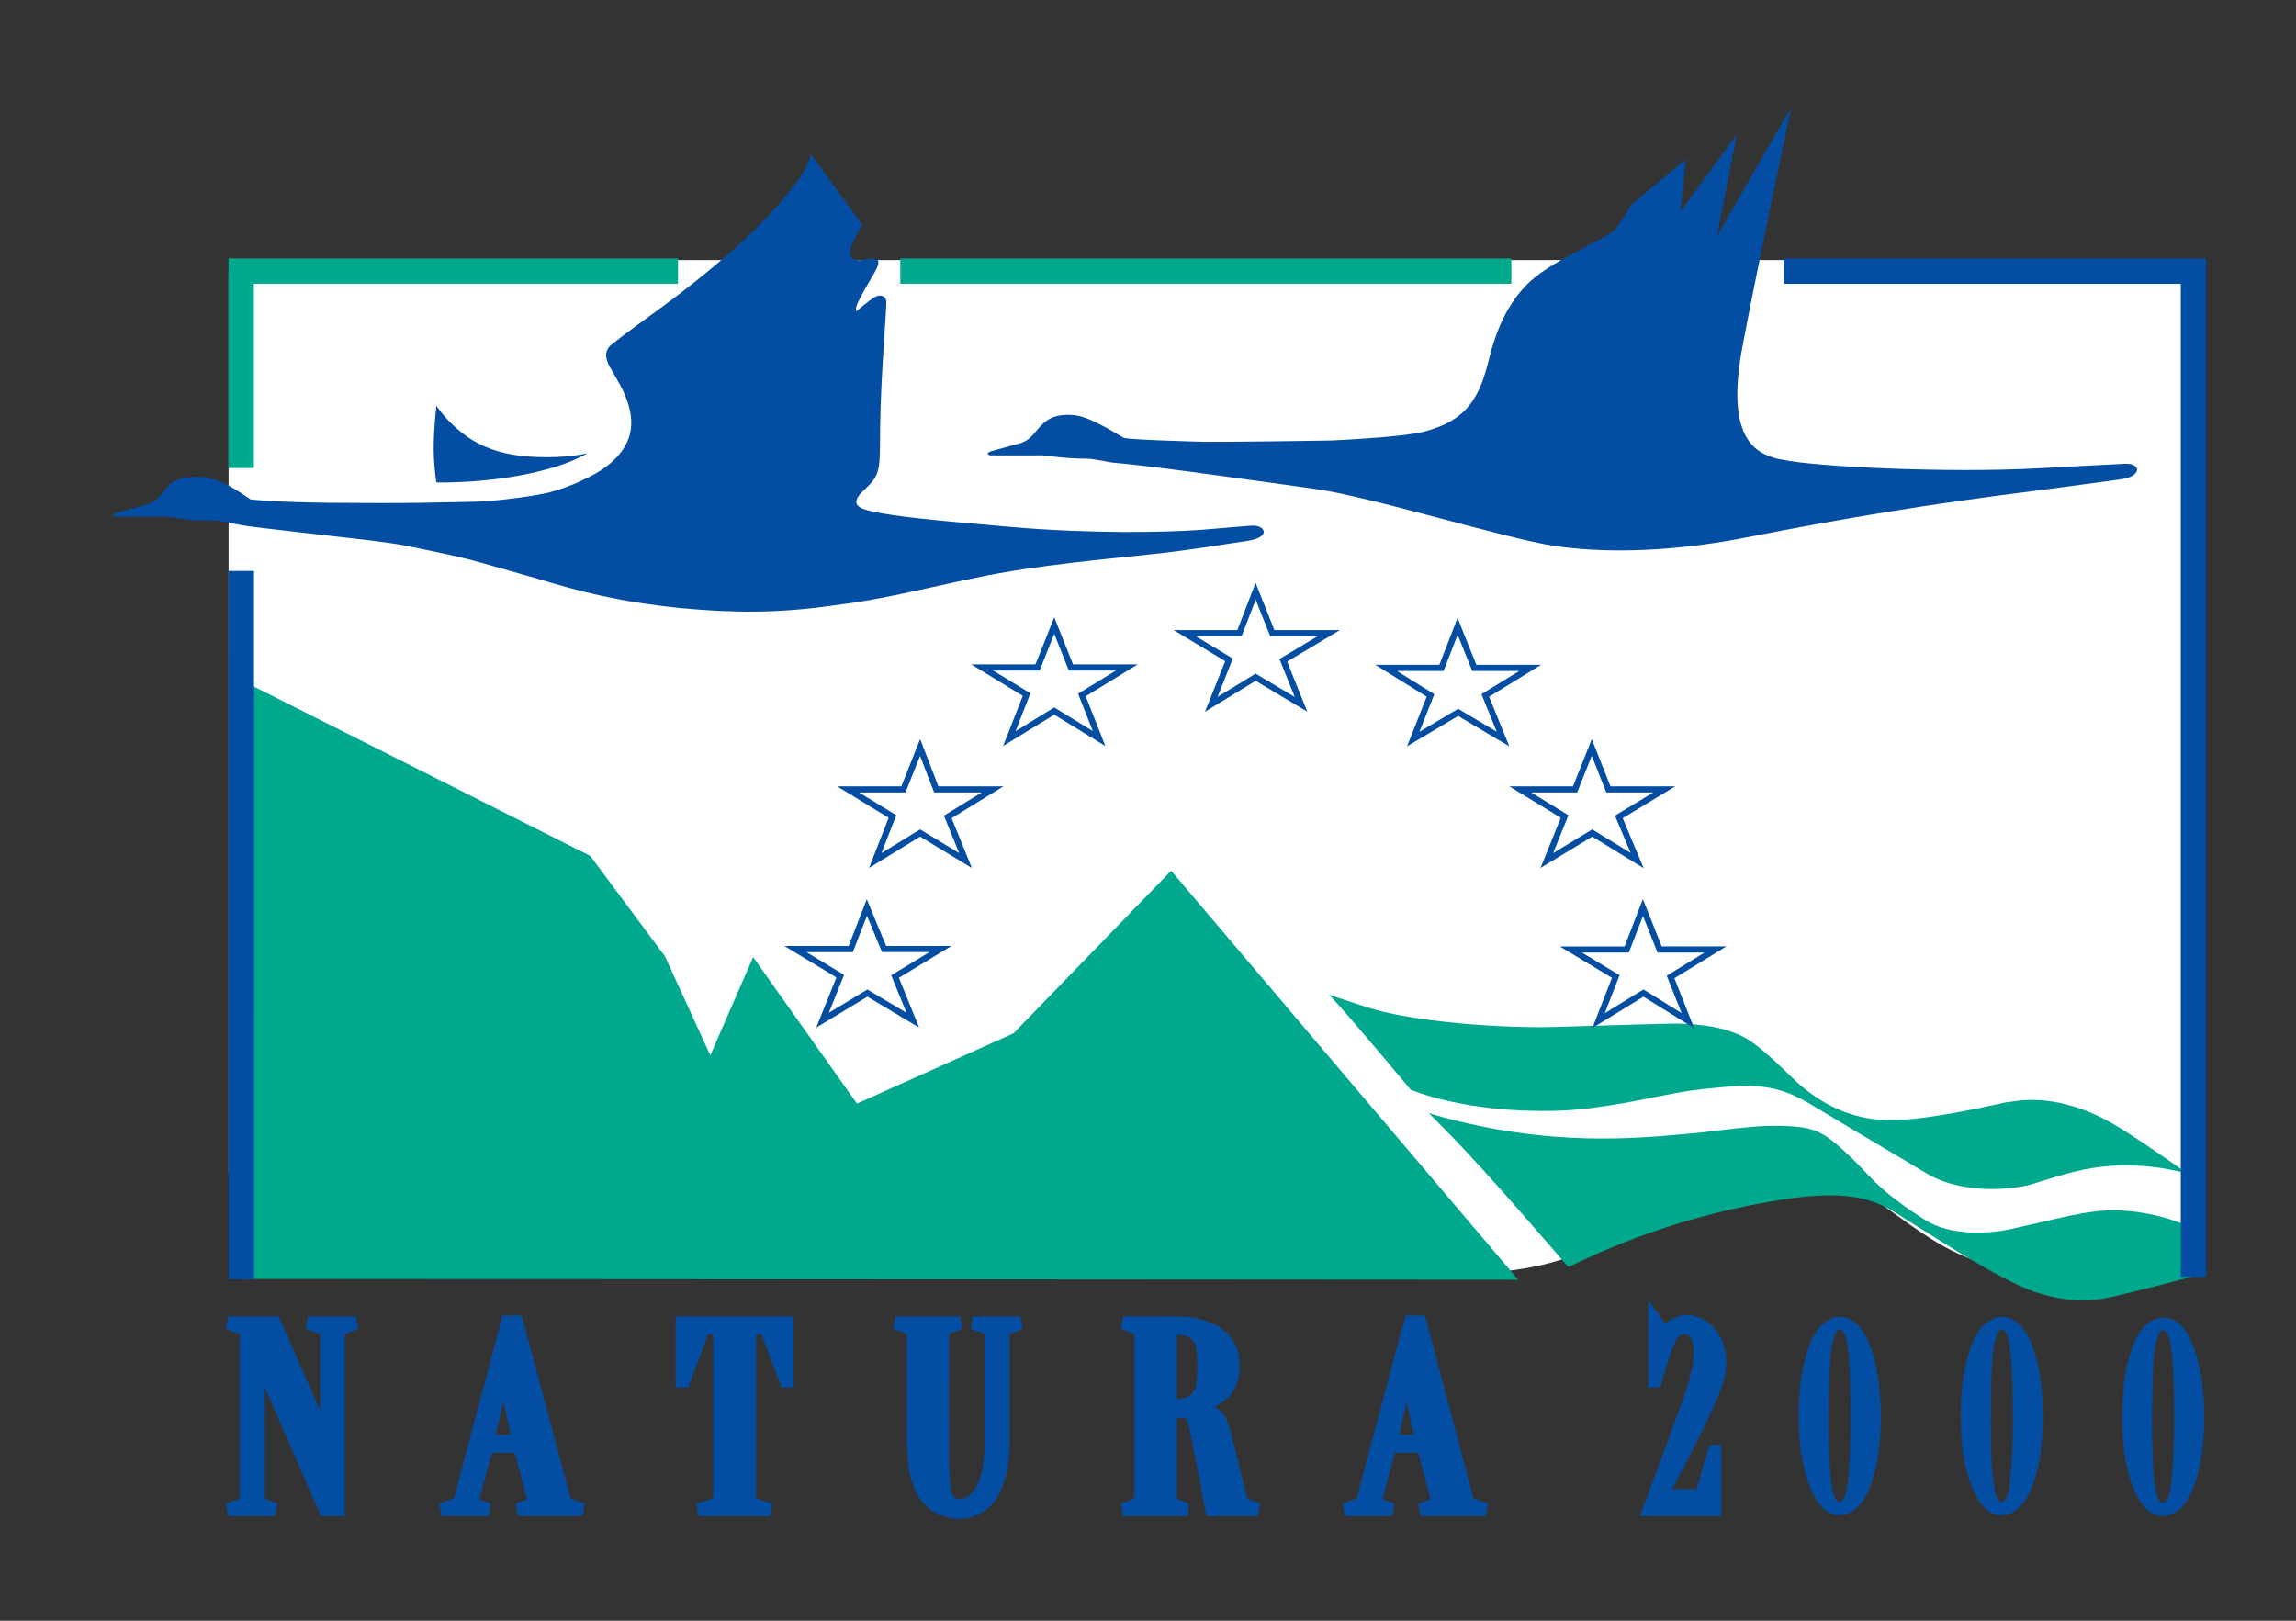<svg width="85" height="60" viewBox="0 0 85 60" fill="none" xmlns="http://www.w3.org/2000/svg">
<rect x="0" y="0" width="85" height="60" fill="#333333" stroke="none"/>
<path d="M74.518 52.621C74.518 51.149 74.475 50.182 74.383 49.722C74.32 49.385 74.229 49.218 74.111 49.218C73.971 49.218 73.866 49.458 73.8 49.938C73.732 50.419 73.7 51.347 73.7 52.721C73.7 53.87 73.747 54.683 73.844 55.161C73.903 55.457 73.99 55.605 74.099 55.605C74.171 55.605 74.239 55.537 74.299 55.403C74.358 55.268 74.406 54.983 74.442 54.546C74.493 53.954 74.518 53.313 74.518 52.621ZM74.127 48.751C74.397 48.751 74.641 48.879 74.86 49.136C75.078 49.394 75.261 49.814 75.409 50.397C75.557 50.981 75.629 51.66 75.629 52.433C75.629 53.213 75.557 53.889 75.411 54.461C75.268 55.033 75.08 55.447 74.852 55.706C74.624 55.966 74.374 56.095 74.098 56.095C73.689 56.095 73.352 55.807 73.087 55.233C72.754 54.519 72.587 53.596 72.587 52.463C72.587 51.662 72.66 50.974 72.804 50.4C72.948 49.825 73.132 49.406 73.359 49.144C73.585 48.882 73.841 48.751 74.127 48.751Z" fill="#034EA2"/>
<path d="M80.49 52.649C80.49 51.177 80.445 50.21 80.355 49.751C80.29 49.414 80.2 49.246 80.082 49.246C79.944 49.246 79.839 49.487 79.772 49.968C79.705 50.448 79.672 51.376 79.672 52.75C79.672 53.898 79.718 54.712 79.814 55.19C79.875 55.485 79.96 55.633 80.071 55.633C80.144 55.633 80.211 55.566 80.269 55.432C80.329 55.297 80.378 55.011 80.414 54.574C80.465 53.983 80.49 53.342 80.49 52.649ZM80.099 48.779C80.369 48.779 80.612 48.907 80.831 49.165C81.05 49.423 81.233 49.843 81.379 50.426C81.526 51.01 81.601 51.688 81.601 52.462C81.601 53.242 81.529 53.917 81.382 54.49C81.238 55.062 81.052 55.476 80.823 55.735C80.594 55.994 80.344 56.124 80.07 56.124C79.66 56.124 79.322 55.836 79.057 55.261C78.725 54.548 78.56 53.625 78.56 52.492C78.56 51.691 78.631 51.003 78.775 50.429C78.92 49.853 79.105 49.434 79.33 49.173C79.556 48.911 79.814 48.779 80.099 48.779Z" fill="#034EA2"/>
<path d="M68.518 52.621C68.518 51.148 68.473 50.181 68.383 49.721C68.318 49.385 68.229 49.217 68.112 49.217C67.97 49.217 67.866 49.458 67.799 49.938C67.732 50.419 67.699 51.347 67.699 52.72C67.699 53.87 67.747 54.683 67.843 55.16C67.903 55.456 67.989 55.605 68.1 55.605C68.171 55.605 68.238 55.536 68.297 55.402C68.356 55.268 68.405 54.982 68.443 54.545C68.492 53.954 68.518 53.312 68.518 52.621ZM68.129 48.75C68.396 48.75 68.641 48.879 68.86 49.136C69.078 49.394 69.261 49.813 69.408 50.397C69.555 50.981 69.629 51.659 69.629 52.433C69.629 53.213 69.557 53.889 69.411 54.46C69.266 55.032 69.08 55.447 68.851 55.706C68.623 55.965 68.372 56.095 68.1 56.095C67.689 56.095 67.352 55.807 67.086 55.232C66.754 54.519 66.587 53.596 66.587 52.462C66.587 51.662 66.659 50.974 66.804 50.4C66.947 49.825 67.133 49.405 67.36 49.144C67.585 48.881 67.841 48.75 68.129 48.75Z" fill="#034EA2"/>
<path d="M8.935 10.099V43.375H47.251C47.498 44.163 48.144 44.86 49.196 45.462C50.59 46.261 52.279 46.661 54.259 46.661C56.239 46.661 57.927 46.261 59.322 45.462C59.322 45.462 63.367 43.902 64.616 43.815C65.864 43.727 68.439 43.127 69.776 44.085C71.113 45.041 72.726 46.339 74.063 46.339C75.4 46.339 81.015 46.426 81.015 46.426V43.376V38.854V10.099H8.935Z" fill="white"/>
<path d="M8.935 10.099V43.375H47.251C47.498 44.163 48.144 44.86 49.196 45.462C50.59 46.261 52.279 46.661 54.259 46.661C56.239 46.661 57.927 46.261 59.322 45.462C59.322 45.462 63.367 43.902 64.616 43.815C65.864 43.727 68.439 43.127 69.776 44.085C71.113 45.041 72.726 46.339 74.063 46.339C75.4 46.339 81.015 46.426 81.015 46.426V43.376V38.854V10.099H8.935Z" stroke="white" stroke-width="0.944" stroke-miterlimit="10" stroke-linejoin="round"/>
<path d="M8.929 47.345L56.205 47.377L43.357 32.234L37.521 38.254L31.726 40.855L27.881 35.432L26.297 39.069L24.616 35.401L21.853 31.686L8.929 25.181V47.345Z" fill="#00A88E"/>
<path d="M62.406 5.9L60.377 7.593C60.377 7.593 59.958 8.323 59.798 8.486C59.608 8.677 59.143 8.896 58.6 9.192C57.901 9.571 57.129 9.949 56.57 10.493C55.778 11.267 55.368 12.297 55.123 13.298C54.768 14.749 54.296 15.567 52.726 15.978C52.056 16.154 50.178 16.264 49.268 16.308C49.182 16.312 44.964 16.373 44.476 16.354C44.27 16.346 41.988 16.289 41.617 16.214C41.543 16.199 40.485 15.481 39.86 15.383C39.526 15.33 39.193 15.361 38.952 15.461C38.838 15.508 38.636 15.633 38.45 15.853C38.166 16.186 38.101 16.276 37.831 16.387C37.742 16.423 36.756 16.686 36.71 16.7C36.575 16.744 36.556 16.794 36.556 16.794L36.633 16.858C36.633 16.858 38.51 16.862 38.584 16.858C38.658 16.852 39.371 16.979 40.207 16.981C40.574 16.983 40.975 17.113 41.308 17.139C42.617 17.237 47.357 17.919 48.649 18.095C50.733 18.379 55.751 19.946 57.557 20.212C60.007 20.572 62.667 20.287 64.646 19.897C68.276 19.181 71.455 18.656 75.331 18.172C75.711 18.125 78.391 17.762 78.479 17.75C79.143 17.668 79.117 17.373 79.117 17.373C79.117 17.373 79.099 17.155 78.673 17.169C78.164 17.189 75.778 17.32 75.35 17.342C72.11 17.512 67.217 17.286 65.975 17.015C65.815 16.994 65.731 16.972 65.458 16.872C64.47 16.489 64.128 15.357 64.415 13.376C64.6 12.104 66.288 4.096 66.288 4.096V4.082C66.288 4.082 66.242 4.091 66.191 4.176C66.103 4.328 63.566 8.738 63.566 8.738L64.298 4.975L62.213 7.828L62.406 5.9Z" fill="#034EA2"/>
<path d="M31.919 8.314L30.013 5.701C30.013 5.701 29.956 6.06 29.64 6.527C28.742 7.855 26.916 9.617 24.327 11.496C24.194 11.592 23.031 12.437 22.645 12.75C22.337 13.002 22.429 13.309 22.568 13.565C22.704 13.817 22.957 14.227 23.071 14.474C23.551 15.515 23.484 16.363 22.645 17.108C22.331 17.388 21.907 17.637 21.274 17.907C21.099 17.981 20.714 18.132 20.366 18.221C19.814 18.361 18.73 18.5 18.067 18.55C17.516 18.591 16.263 18.594 15.652 18.613C15.088 18.63 12.738 18.621 12.135 18.613C9.892 18.583 9.276 18.487 9.276 18.487C9.276 18.487 8.745 18.115 8.387 17.939C7.942 17.702 7.452 17.615 7.074 17.656C6.84 17.67 6.506 17.745 6.301 17.923C6.21 18.002 6.192 18.016 6.108 18.127C5.893 18.409 5.748 18.561 5.489 18.661C5.338 18.718 4.536 18.91 4.351 18.974C4.165 19.036 4.157 19.068 4.157 19.068L4.292 19.13H6.243C6.243 19.13 6.915 19.265 7.382 19.265C7.635 19.265 7.657 19.264 7.887 19.265C8.117 19.265 8.266 19.311 8.445 19.35C8.625 19.389 8.897 19.425 9.105 19.467C9.314 19.509 11.437 19.744 12.483 19.866C13.248 19.956 14.371 20.069 15.071 20.212C15.899 20.38 17.129 20.628 17.834 20.838C18.022 20.894 19.728 21.372 19.882 21.419C21.449 21.898 22.906 22.28 25.235 22.515C27.224 22.701 28.847 22.703 30.915 22.406C32.664 22.195 34.135 21.803 36.131 21.387C38.478 20.898 40.968 20.705 43.009 20.477C43.879 20.381 45.538 20.124 46.177 20.024C46.902 19.909 46.776 19.646 46.776 19.646C46.776 19.646 46.723 19.442 46.331 19.459C46.232 19.463 44.859 19.584 44.504 19.612C43.745 19.671 42.602 19.7 41.579 19.695C40.478 19.688 38.918 19.641 37.406 19.506C34.502 19.257 33.21 19.127 32.325 18.942C32.051 18.877 31.699 18.8 31.703 18.579C31.706 18.419 31.834 18.284 32.138 17.995C32.642 17.517 32.564 17.158 32.585 15.722C32.614 13.74 32.842 11.314 32.808 11.12C32.779 10.959 32.59 10.894 32.422 10.978C32.188 11.095 31.706 11.526 31.706 11.526C31.706 11.526 31.67 11.445 31.706 11.339C31.802 11.053 32.188 10.418 32.343 10.148C32.486 9.899 32.519 9.802 32.518 9.708C32.517 9.628 32.451 9.535 32.19 9.584C32.032 9.612 31.973 9.628 31.803 9.631C31.605 9.634 31.383 9.531 31.494 9.176C31.575 8.918 31.919 8.314 31.919 8.314Z" fill="#034EA2"/>
<path d="M16.155 17.861C16.155 17.861 16.041 17.165 16.057 16.433C16.073 15.703 16.155 15.024 16.155 15.024C16.155 15.024 16.333 15.277 16.502 15.462C17.502 16.559 18.639 16.986 20.597 16.919C21.278 16.896 21.757 16.779 21.757 16.779C21.757 16.779 21.334 17.016 20.849 17.186C18.713 17.934 16.155 17.861 16.155 17.861Z" fill="#034EA2"/>
<path d="M12.097 53.38L10.165 48.976H8.445L9.122 49.226V55.653L8.445 55.888H10.185L9.566 55.653V50.214L12.039 55.888H12.523V49.226L13.179 48.976H11.402L12.097 49.226V53.38Z" fill="#034EA2"/>
<path d="M12.097 53.38L10.165 48.976H8.445L9.122 49.226V55.653L8.445 55.888H10.185L9.566 55.653V50.214L12.039 55.888H12.523V49.226L13.179 48.976H11.402L12.097 49.226V53.38Z" stroke="#034EA2" stroke-width="0.481" stroke-miterlimit="3.864"/>
<path d="M18.627 53.365H19.207L18.646 50.763L18.627 50.856V49.555L18.782 48.944H19.13L20.926 55.653L21.564 55.888H19.169L19.805 55.653L19.245 53.538H18.627V53.365Z" fill="#034EA2"/>
<path d="M18.627 53.365H19.207L18.646 50.763L18.627 50.856V49.555L18.782 48.944H19.13L20.926 55.653L21.564 55.888H19.169L19.805 55.653L19.245 53.538H18.627V53.365Z" stroke="#034EA2" stroke-width="0.481" stroke-miterlimit="3.864"/>
<path d="M18.627 50.856L18.047 53.365H18.627V53.538H18.028L17.448 55.653L18.086 55.888H16.348L17.004 55.653L18.627 49.555V50.856Z" fill="#034EA2"/>
<path d="M18.627 50.856L18.047 53.365H18.627V53.538H18.028L17.448 55.653L18.086 55.888H16.348L17.004 55.653L18.627 49.555V50.856Z" stroke="#034EA2" stroke-width="0.481" stroke-miterlimit="3.864"/>
<path d="M29.136 51.123V48.976H25.253V51.123H25.311L26.046 49.164H26.645V55.653L25.853 55.888H28.518L27.745 55.653V49.164H28.363L29.098 51.123H29.136Z" fill="#034EA2"/>
<path d="M29.136 51.123V48.976H25.253V51.123H25.311L26.046 49.164H26.645V55.653L25.853 55.888H28.518L27.745 55.653V49.164H28.363L29.098 51.123H29.136Z" stroke="#034EA2" stroke-width="0.481" stroke-miterlimit="3.864"/>
<path d="M37.135 49.21L37.773 48.977H36.015L36.691 49.21C36.691 49.21 36.698 53.592 36.691 53.678C36.628 54.458 36.541 54.818 36.344 55.168C36.163 55.489 35.88 55.754 35.52 55.735C35.171 55.718 35.044 55.469 34.993 55.312C34.966 55.23 34.935 55.025 34.894 54.227C34.887 54.092 34.894 49.21 34.894 49.21L35.551 48.977H33.156L33.812 49.21C33.812 49.21 33.812 53.272 33.812 53.365C33.826 55.291 34.48 55.627 34.778 55.813C35.371 56.073 35.826 56.036 36.274 55.758C36.497 55.619 37.116 55.167 37.135 53.396C37.136 53.31 37.135 49.21 37.135 49.21Z" fill="#034EA2"/>
<path d="M37.135 49.21L37.773 48.977H36.015L36.691 49.21C36.691 49.21 36.698 53.592 36.691 53.678C36.628 54.458 36.541 54.818 36.344 55.168C36.163 55.489 35.88 55.754 35.52 55.735C35.171 55.718 35.044 55.469 34.993 55.312C34.966 55.23 34.935 55.025 34.894 54.227C34.887 54.092 34.894 49.21 34.894 49.21L35.551 48.977H33.156L33.812 49.21C33.812 49.21 33.812 53.272 33.812 53.365C33.826 55.291 34.48 55.627 34.778 55.813C35.371 56.073 35.826 56.036 36.274 55.758C36.497 55.619 37.116 55.167 37.135 53.396C37.136 53.31 37.135 49.21 37.135 49.21Z" stroke="#034EA2" stroke-width="0.481" stroke-miterlimit="3.864"/>
<path d="M43.935 55.888H43.993H43.935Z" stroke="#034EA2" stroke-width="0.481" stroke-miterlimit="3.864"/>
<path d="M43.935 49.226C43.772 49.177 43.317 49.164 43.317 49.164V52.048C43.317 52.048 43.579 52.075 43.935 51.985L43.93 52.281L43.762 52.251L43.317 52.235V55.653L43.935 55.888H41.579L42.236 55.653V49.21L41.579 48.977H43.163C43.163 48.977 43.827 48.982 43.95 48.993C44.073 49.004 44.995 49.106 45.41 49.7C45.744 50.178 45.682 50.858 45.56 51.155C45.386 51.571 45.13 51.748 44.69 51.954C44.592 52 43.994 52.142 43.994 52.142C43.994 52.142 44.393 52.227 44.516 52.236C44.9 52.264 45.094 52.419 45.192 52.66C45.235 52.764 45.297 52.959 45.327 53.068C45.359 53.177 45.965 55.654 45.965 55.654L46.564 55.888H44.863C44.863 55.888 44.266 52.763 44.206 52.566C44.134 52.322 43.931 52.281 43.931 52.281L43.936 51.985L43.975 51.97C43.975 51.97 44.441 51.834 44.516 51.296C44.596 50.715 44.572 50.27 44.516 49.885C44.441 49.373 44.066 49.265 43.935 49.226Z" fill="#034EA2"/>
<path d="M43.935 49.226C43.772 49.177 43.317 49.164 43.317 49.164V52.048C43.317 52.048 43.579 52.075 43.935 51.985L43.93 52.281L43.762 52.251L43.317 52.235V55.653L43.935 55.888H41.579L42.236 55.653V49.21L41.579 48.977H43.163C43.163 48.977 43.827 48.982 43.95 48.993C44.073 49.004 44.995 49.106 45.41 49.7C45.744 50.178 45.682 50.858 45.56 51.155C45.386 51.571 45.13 51.748 44.69 51.954C44.592 52 43.994 52.142 43.994 52.142C43.994 52.142 44.393 52.227 44.516 52.236C44.9 52.264 45.094 52.419 45.192 52.66C45.235 52.764 45.297 52.959 45.327 53.068C45.359 53.177 45.965 55.654 45.965 55.654L46.564 55.888H44.863C44.863 55.888 44.266 52.763 44.206 52.566C44.134 52.322 43.931 52.281 43.931 52.281L43.936 51.985L43.975 51.97C43.975 51.97 44.441 51.834 44.516 51.296C44.596 50.715 44.572 50.27 44.516 49.885C44.441 49.373 44.066 49.265 43.935 49.226Z" stroke="#034EA2" stroke-width="0.481" stroke-miterlimit="3.864"/>
<path d="M52.05 53.365H52.629L52.088 50.763L52.05 50.872V49.555L52.224 48.944H52.571L54.35 55.653L55.006 55.888H52.591L53.248 55.653L52.688 53.538H52.05V53.365Z" fill="#034EA2"/>
<path d="M52.05 53.365H52.629L52.088 50.763L52.05 50.872V49.555L52.224 48.944H52.571L54.35 55.653L55.006 55.888H52.591L53.248 55.653L52.688 53.538H52.05V53.365Z" stroke="#034EA2" stroke-width="0.481" stroke-miterlimit="3.864"/>
<path d="M52.05 50.872L51.509 53.365H52.05V53.538H51.45L50.891 55.653L51.548 55.888H49.789L50.427 55.653L52.05 49.555V50.872Z" fill="#034EA2"/>
<path d="M52.05 50.872L51.509 53.365H52.05V53.538H51.45L50.891 55.653L51.548 55.888H49.789L50.427 55.653L52.05 49.555V50.872Z" stroke="#034EA2" stroke-width="0.481" stroke-miterlimit="3.864"/>
<path d="M61.613 49.367L61.265 48.882V51.123H61.285C61.285 51.123 61.638 49.773 61.897 49.406C62.142 49.058 62.59 49.096 62.788 49.395C62.911 49.58 63.09 49.983 62.754 51.201C62.57 51.87 61.053 55.888 61.053 55.888H63.486V53.725H63.468L62.985 55.371H61.498C61.498 55.371 63.407 51.877 63.605 50.962C63.843 49.859 63.337 49.165 62.744 48.97C62.09 48.756 61.613 49.367 61.613 49.367Z" fill="#034EA2"/>
<path d="M61.613 49.367L61.265 48.882V51.123H61.285C61.285 51.123 61.638 49.773 61.897 49.406C62.142 49.058 62.59 49.096 62.788 49.395C62.911 49.58 63.09 49.983 62.754 51.201C62.57 51.87 61.053 55.888 61.053 55.888H63.486V53.725H63.468L62.985 55.371H61.498C61.498 55.371 63.407 51.877 63.605 50.962C63.843 49.859 63.337 49.165 62.744 48.97C62.09 48.756 61.613 49.367 61.613 49.367Z" stroke="#034EA2" stroke-width="0.481" stroke-miterlimit="3.864"/>
<path d="M8.929 17.326V10.037H25.1M33.33 10.037H55.952" stroke="#00A88E" stroke-width="0.938" stroke-miterlimit="3.864"/>
<path d="M8.935 47.36L8.936 21.136" stroke="#034EA2" stroke-width="0.938" stroke-miterlimit="3.864"/>
<path d="M49.191 36.827C49.191 36.827 49.26 36.886 49.309 36.937C49.989 37.656 52.224 40.339 52.224 40.339C52.224 40.339 54.201 41.212 57.615 41.122C59.249 41.08 61.098 40.635 61.962 40.48C62.298 40.419 62.614 40.363 63.14 40.307C64.972 40.11 65.805 40.11 67.197 40.98C67.54 41.195 71.09 43.297 71.33 43.442C72.637 44.23 74.538 44.056 75.291 43.819C76.811 43.34 77.984 42.954 79.987 43.237C80.24 43.274 80.952 43.426 80.952 43.426C80.952 43.426 78.995 42.025 78.093 41.529C76.88 40.862 75.608 40.574 74.422 40.792C74.186 40.836 74.403 40.776 74.403 40.776C74.403 40.776 71.805 41.387 70.442 41.45C69.842 41.478 68.24 41.618 66.501 40.041C65.685 39.239 65.069 38.698 64.724 38.488C63.962 38.022 62.952 37.904 62.058 37.893C61.76 37.889 59.447 37.963 57.556 38.018C55.7 38.072 52.256 37.846 50.543 37.266C50.18 37.144 49.191 36.827 49.191 36.827Z" fill="#00A88E"/>
<path d="M81.146 47.267L81.069 45.418C81.069 45.418 79.893 44.834 78.307 44.806C77.258 44.788 76.155 45.13 74.384 45.512C73.611 45.678 72.206 45.758 71.274 45.166C70.522 44.689 69.914 44.243 69.38 43.724C69.127 43.477 68.902 43.205 68.493 42.815C67.594 41.96 67.241 41.769 66.406 41.702C65.08 41.596 63.888 41.85 62.523 41.969C60.66 42.131 57.389 42.497 53.075 41.264C52.826 41.193 52.843 41.153 52.843 41.153C52.843 41.153 53.362 41.678 53.557 41.876C55.074 43.403 58.06 46.907 58.06 46.907C58.06 46.907 58.257 46.811 58.669 46.619C62.165 44.986 65.355 44.509 65.96 44.415C67.686 44.146 69.053 44.146 70.211 44.917C70.543 45.137 70.537 45.121 70.906 45.356C72.194 46.174 74.278 47.488 75.349 47.832C76.497 48.201 77.3 48.221 78.285 47.989C79.487 47.706 81.146 47.267 81.146 47.267Z" fill="#00A88E"/>
<path d="M66.037 10.038H81.203V47.273" stroke="#034EA2" stroke-width="0.938" stroke-miterlimit="3.864"/>
<path d="M39.029 23.159L38.41 24.71H36.363L38.005 25.713L37.367 27.342L39.029 26.323L40.69 27.342L40.053 25.728L41.715 24.71H39.647L39.029 23.159ZM46.485 21.889L45.886 23.44H43.858L45.5 24.428L44.842 26.074L46.484 25.071L48.165 26.074L47.509 24.445L49.19 23.441H47.102L46.485 21.889ZM53.962 23.189L53.364 24.726H51.316L52.959 25.745L52.32 27.36L53.982 26.372L55.644 27.36L54.987 25.745L56.649 24.726H54.58L53.962 23.189ZM58.929 27.673L58.31 29.224H56.281L57.922 30.227L57.266 31.857L58.946 30.838L60.608 31.857L59.931 30.242L61.612 29.224H59.544L58.929 27.673ZM60.822 33.598L60.222 35.151H58.156L59.817 36.152L59.18 37.783L60.841 36.764L62.485 37.783L61.846 36.168L63.508 35.15H61.44L60.822 33.598ZM32.093 33.598L31.494 35.134H29.447L31.107 36.138L30.451 37.767L32.112 36.765L33.792 37.767L33.136 36.152L34.817 35.133H32.73L32.093 33.598ZM34.063 27.673L33.445 29.224H31.397L33.039 30.227L32.403 31.857L34.063 30.838L35.744 31.857L35.087 30.242L36.748 29.224H34.662L34.063 27.673Z" stroke="#034EA2" stroke-width="0.228" stroke-miterlimit="3.864"/>
</svg>
